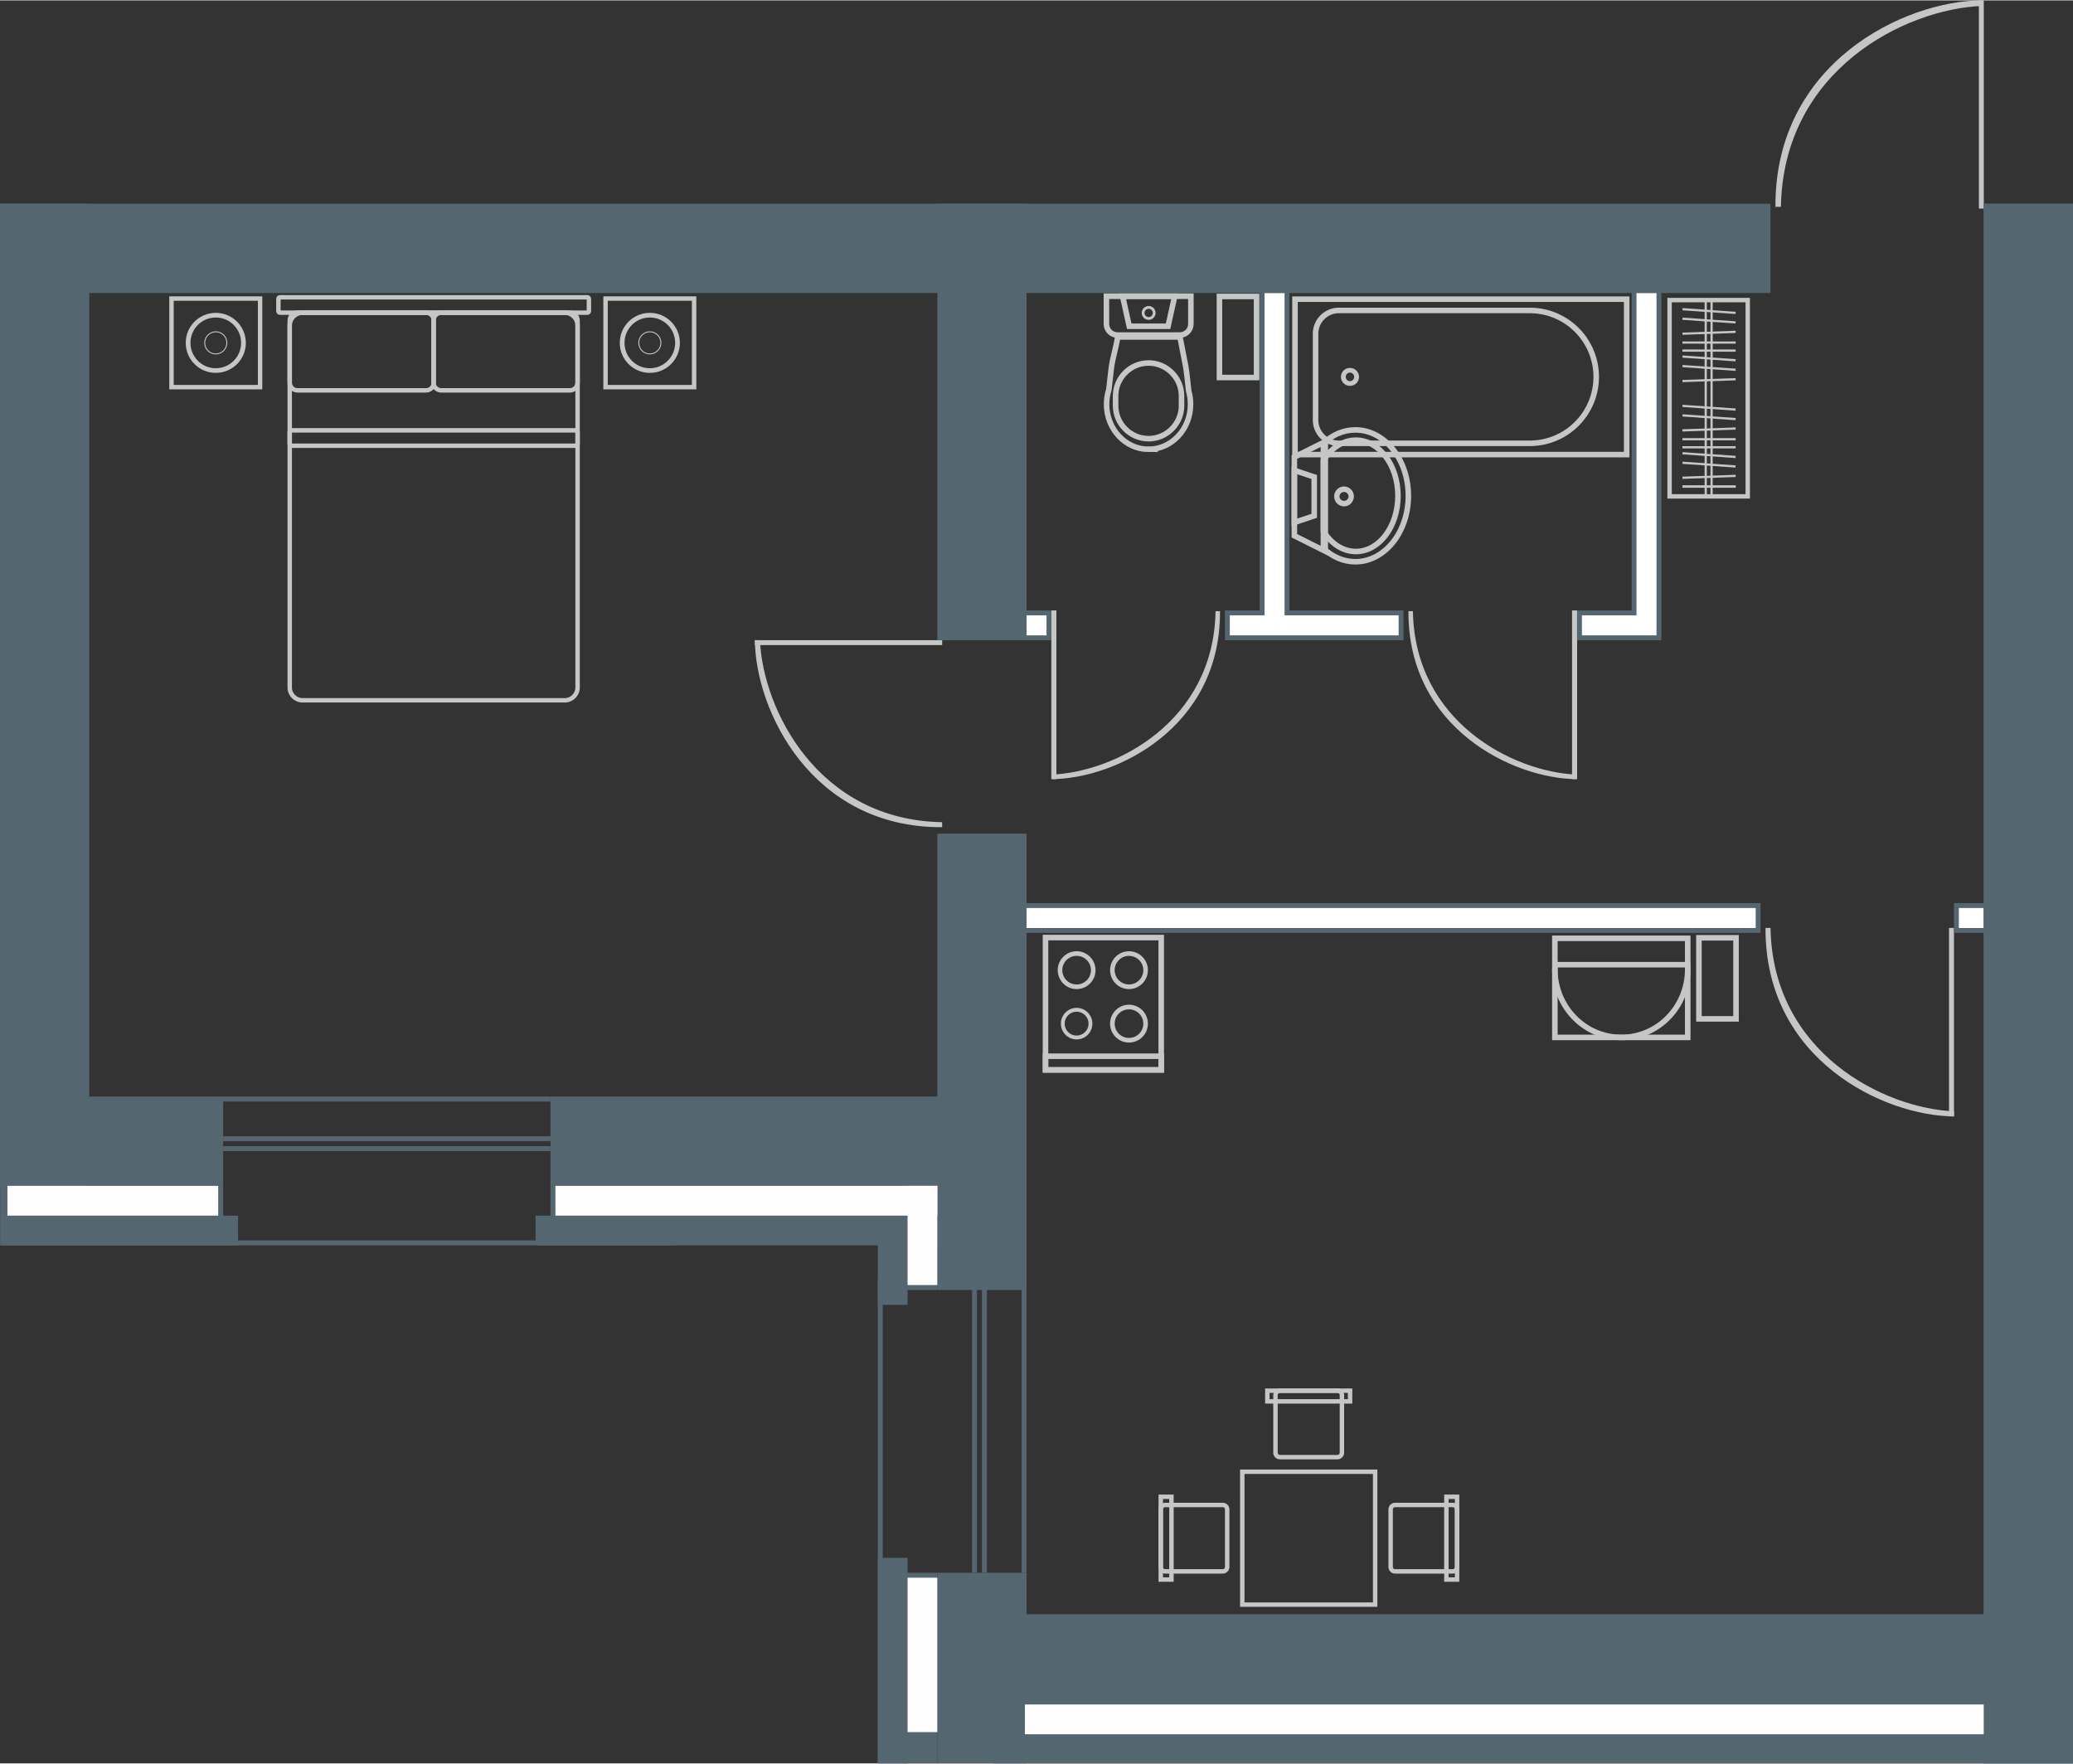 <?xml version="1.0" encoding="UTF-8"?>
<!DOCTYPE svg PUBLIC "-//W3C//DTD SVG 1.1//EN" "http://www.w3.org/Graphics/SVG/1.1/DTD/svg11.dtd">
<!-- Creator: CorelDRAW -->
<svg xmlns="http://www.w3.org/2000/svg" xml:space="preserve" width="442px" height="376px" shape-rendering="geometricPrecision" text-rendering="geometricPrecision" image-rendering="optimizeQuality" fill-rule="evenodd" clip-rule="evenodd"
viewBox="0 0 232.087 197.35"
 xmlns:xlink="http://www.w3.org/1999/xlink">
 <rect x="0" y="0" width="232.087" height="197.35" fill="#333333" stroke="none"/>
 <g id="Слой_x0020_1">
  <g id="_246119224">
   <g>
    <g>
     <polygon id="_247284152" fill="none" points="-0,22.765 9.994,22.765 9.994,132.701 -0,132.701 "/>
     <path id="_247284176" fill="#C5C6C6" d="M199.386 23.115l-0.612 0c0,0 0.002,0.378 0,-0.038 -0.076,-16.094 14.462,-23.039 23.116,-23.077 0.367,-0.002 -0.038,0 -0.038,0l0 0.625c-8.605,0.363 -22.206,7.191 -22.465,22.49z"/>
     <polygon id="_247283984" fill="#C5C6C6" points="222.099,23.308 221.548,23.308 221.548,0.001 222.099,0.001 "/>
     <path id="_247284008" fill="#C5C6C6" d="M136.089 68.373l0.499 0c0,0 -0.002,-0.307 0,0.031 0.062,13.089 -11.771,18.737 -18.815,18.768 -0.299,0.001 0.031,0 0.031,0l0 -0.508c7.004,-0.295 18.074,-5.848 18.286,-18.291z"/>
     <polygon id="_247283816" fill="#C5C6C6" points="117.703,68.29 118.272,68.29 118.272,87.172 117.703,87.172 "/>
     <path id="_247283840" fill="#C5C6C6" d="M158.185 68.373l-0.499 0c0,0 0.002,-0.307 0,0.031 -0.062,13.089 11.771,18.737 18.815,18.768 0.299,0.001 -0.031,0 -0.031,0l0 -0.508c-7.004,-0.295 -18.074,-5.848 -18.286,-18.291z"/>
     <polygon id="_247283648" fill="#C5C6C6" points="176.57,68.29 176.001,68.29 176.001,87.172 176.57,87.172 "/>
     <path id="_247283672" fill="#C5C6C6" d="M105.481 91.995l0 0.556c0,0 0.342,-0.002 -0.034,0 -14.597,0.069 -20.895,-13.117 -20.93,-20.966 -0.001,-0.333 0,0.034 0,0.034l0.567 0c0.329,7.804 6.522,20.14 20.398,20.375z"/>
     <polygon id="_247283576" fill="#C5C6C6" points="105.481,71.62 105.481,72.171 84.517,72.171 84.517,71.62 "/>
     <path id="_247283528" fill="#C5C6C6" d="M198.223 103.829l-0.56 0c0,0 0.002,-0.345 0,0.035 -0.069,14.691 13.222,21.03 21.134,21.064 0.336,0.001 -0.035,0 -0.035,0l0 -0.57c-7.867,-0.331 -20.302,-6.564 -20.539,-20.529z"/>
     <polygon id="_247283480" fill="#C5C6C6" points="218.762,103.829 218.206,103.829 218.206,124.928 218.762,124.928 "/>
     <polygon id="_247283432" fill="#546670" points="61.631,138.809 61.631,139.364 24.985,139.364 24.985,138.809 "/>
     <polygon id="_247283384" fill="#546670" points="61.631,122.707 61.631,123.262 24.985,123.262 24.985,122.707 "/>
     <polygon id="_247283336" fill="#546670" points="61.631,128.259 61.631,128.815 24.985,128.815 24.985,128.259 "/>
     <polygon id="_247283288" fill="#546670" points="61.631,127.149 61.631,127.704 24.985,127.704 24.985,127.149 "/>
     <polygon id="_247283240" fill="#546670" points="98.831,143.806 98.276,143.806 98.276,176.009 98.831,176.009 "/>
     <polygon id="_247283192" fill="#546670" points="114.933,143.806 114.378,143.806 114.378,176.009 114.933,176.009 "/>
     <polygon id="_247283144" fill="#546670" points="109.381,143.806 108.826,143.806 108.826,176.009 109.381,176.009 "/>
     <polygon id="_247283096" fill="#546670" points="110.491,143.806 109.936,143.806 109.936,176.009 110.491,176.009 "/>
     <polygon id="_247282976" fill="#546670" points="218.762,101.053 222.648,101.053 222.648,104.384 218.762,104.384 "/>
     <g>
      <polygon id="_247283000" fill="white" points="219.307,101.599 219.307,103.839 222.103,103.839 222.103,101.599 "/>
     </g>
     <polygon id="_247282760" fill="#546670" points="114.378,101.053 197.108,101.053 197.108,104.384 114.378,104.384 "/>
     <g>
      <polygon id="_247282784" fill="white" points="114.923,101.599 114.923,103.839 196.562,103.839 196.562,101.599 "/>
     </g>
     <polygon id="_247282448" fill="#546670" points="114.378,68.294 117.709,68.294 117.709,71.626 114.378,71.626 "/>
     <g>
      <polygon id="_247282568" fill="white" points="114.923,68.84 114.923,71.08 117.164,71.08 117.164,68.84 "/>
     </g>
     <polygon id="_247282160" fill="#546670" points="141.029,32.204 144.361,32.204 144.361,68.294 157.131,68.294 157.131,71.626 144.361,71.626 141.029,71.626 137.142,71.626 137.142,68.294 141.029,68.294 "/>
     <g>
      <polygon id="_247282280" fill="white" points="141.574,32.75 141.574,68.84 137.688,68.84 137.688,71.08 156.586,71.08 156.586,68.84 143.815,68.84 143.815,32.75 "/>
     </g>
     <polygon id="_247281968" fill="#546670" points="182.672,32.204 186.003,32.204 186.003,68.294 186.003,71.626 182.672,71.626 176.564,71.626 176.564,68.294 182.672,68.294 "/>
     <g>
      <polygon id="_247281992" fill="white" points="183.217,32.75 183.217,68.84 177.109,68.84 177.109,71.08 185.458,71.08 185.458,32.75 "/>
     </g>
     <polygon id="_247281824" fill="#546670" points="222.093,22.765 232.087,22.765 232.087,197.347 222.093,197.347 "/>
     <polygon id="_247281776" fill="#546670" points="104.939,176.009 114.933,176.009 114.933,197.347 104.939,197.347 "/>
     <polygon id="_247281728" fill="#546670" points="104.939,93.28 114.933,93.28 114.933,144.361 104.939,144.361 "/>
     <polygon id="_247281680" fill="#546670" points="104.939,22.765 114.933,22.765 114.933,71.626 104.939,71.626 "/>
     <polygon id="_247281632" fill="#546670" points="-0,22.765 9.994,22.765 9.994,132.701 -0,132.701 "/>
     <polygon id="_247281584" fill="#546670" points="105.682,180.65 232.087,180.65 232.087,190.644 105.682,190.644 "/>
     <polygon id="_247281536" fill="#546670" points="61.631,122.707 114.933,122.707 114.933,132.701 61.631,132.701 "/>
     <polygon id="_247281488" fill="#546670" points="-0,122.707 24.985,122.707 24.985,132.701 -0,132.701 "/>
     <polygon id="_247281440" fill="#546670" points="-0,22.765 198.218,22.765 198.218,32.76 -0,32.76 "/>
     <polygon id="_247281392" fill="#546670" points="98.276,174.344 101.608,174.344 101.608,197.347 98.276,197.347 "/>
     <polygon id="_247281344" fill="#546670" points="111.18,197.35 111.18,190.644 232.087,190.644 232.087,197.35 "/>
     <polygon id="_247281296" fill="#546670" points="98.276,176.009 104.939,176.009 104.939,197.347 98.276,197.347 "/>
     <polygon id="_247281248" fill="#FEFEFE" points="101.608,176.565 104.939,176.565 104.939,193.848 101.608,193.848 "/>
     <polygon id="_247281200" fill="#FEFEFE" points="114.747,194.088 114.747,190.756 225.213,190.756 225.213,194.088 "/>
     <polygon id="_247281152" fill="#546670" points="59.965,136.033 75.512,136.033 75.512,139.364 59.965,139.364 "/>
     <polygon id="_247281104" fill="#546670" points="98.276,143.251 101.608,143.251 101.608,146.027 98.276,146.027 "/>
     <polygon id="_247281056" fill="#546670" points="98.276,132.701 104.939,132.701 104.939,144.361 98.276,144.361 "/>
     <polygon id="_247281008" fill="#546670" points="61.631,132.701 104.939,132.701 104.939,139.364 61.631,139.364 "/>
     <polygon id="_247280960" fill="#FEFEFE" points="62.186,132.701 104.939,132.701 104.939,136.033 62.186,136.033 "/>
     <polygon id="_247280912" fill="#FEFEFE" points="101.608,132.701 104.939,132.701 104.939,143.806 101.608,143.806 "/>
     <polygon id="_247280864" fill="#546670" points="0.057,136.033 26.651,136.033 26.651,139.364 0.057,139.364 "/>
     <polygon id="_247280816" fill="#546670" points="0.017,132.701 24.985,132.701 24.985,139.364 0.017,139.364 "/>
     <polygon id="_247280720" fill="#FEFEFE" points="0.833,132.701 24.43,132.701 24.43,136.033 0.833,136.033 "/>
     <polygon id="_247280744" fill="#546670" points="232.087,22.766 222.093,22.766 222.093,197.347 232.087,197.347 "/>
    </g>
    <g>
     <g>
      <polygon id="_247280504" fill="none" stroke="#C5C6C6" stroke-width="0.62" points="182.119,33.448 182.119,50.846 144.983,50.846 144.983,33.448 "/>
      <path id="_247280408" fill="none" stroke="#C5C6C6" stroke-width="0.62" d="M147.286 37.314l0 9.665c0,1.433 1.172,2.605 2.605,2.605l21.378 0 0.088 0c0.048,0 0.095,-0.001 0.142,-0.004 4.001,-0.122 7.207,-3.403 7.207,-7.434 0,-4.03 -3.206,-7.312 -7.207,-7.434 -0.047,-0.003 -0.095,-0.004 -0.142,-0.004l-0.088 0 -21.378 0c-1.433,0 -2.605,1.172 -2.605,2.605z"/>
      <ellipse id="_247280432" fill="none" stroke="#C5C6C6" stroke-width="0.62" transform="matrix(2.25241E-014 0.85 -0.878 2.3249E-014 151.139 42.147)" rx="0.875" ry="0.847"/>
     </g>
     <g>
      <path id="_247280168" fill="none" stroke="#C5C6C6" stroke-width="0.62" d="M157.675 55.462c0,4.075 -2.655,7.379 -5.931,7.379 -1.345,0 -2.585,-0.558 -3.58,-1.497l0 -11.766c0.995,-0.939 2.235,-1.497 3.58,-1.497 3.275,0 5.931,3.304 5.931,7.379z"/>
      <path id="_247280048" fill="none" stroke="#C5C6C6" stroke-width="0.62" d="M156.511 55.462c0,3.442 -2.108,6.232 -4.709,6.232 -1.466,0 -2.775,-0.886 -3.639,-2.275l0 -7.912c0.864,-1.389 2.173,-2.275 3.639,-2.275 2.601,0 4.709,2.79 4.709,6.231z"/>
      <polygon id="_247279952" fill="none" stroke="#C5C6C6" stroke-width="0.62" points="148.376,49.388 148.376,61.667 144.911,59.931 144.911,51.123 "/>
      <polygon id="_247279880" fill="none" stroke="#C5C6C6" stroke-width="0.62" points="147.137,53.355 147.137,57.7 144.911,58.444 144.911,52.611 "/>
      <ellipse id="_247279904" fill="none" stroke="#C5C6C6" stroke-width="0.62" transform="matrix(2.64683E-014 0.999 -0.967 2.55984E-014 150.473 55.527)" rx="0.806" ry="0.834"/>
     </g>
     <g>
      <rect id="_247279688" fill="none" stroke="#C5C6C6" stroke-width="0.62" transform="matrix(2.64845E-014 -1 1 2.64845E-014 117.052 119.722)" width="14.813" height="12.955"/>
      <polygon id="_247279640" fill="none" stroke="#C5C6C6" stroke-width="0.62" points="117.052,119.722 117.052,118.192 130.007,118.192 130.007,119.722 "/>
      <ellipse id="_247279592" fill="none" stroke="#C5C6C6" stroke-width="0.62" transform="matrix(2.22447E-014 -0.84 0.83 2.19728E-014 120.536 108.558)" rx="2.214" ry="2.241"/>
      <ellipse id="_247279544" fill="none" stroke="#C5C6C6" stroke-width="0.62" transform="matrix(2.22447E-014 -0.84 0.83 2.19728E-014 126.399 108.558)" rx="2.214" ry="2.241"/>
      <ellipse id="_247279448" fill="none" stroke="#C5C6C6" stroke-width="0.62" transform="matrix(2.22447E-014 -0.84 0.83 2.19728E-014 126.399 114.544)" rx="2.214" ry="2.241"/>
      <ellipse id="_247279472" fill="none" stroke="#C5C6C6" stroke-width="0.62" transform="matrix(1.85373E-014 -0.7 0.691 1.83107E-014 120.536 114.544)" rx="2.214" ry="2.241"/>
     </g>
     <g>
      <g>
       <polygon id="_247279184" fill="none" stroke="#C5C6C6" stroke-width="0.62" points="174.078,116.087 174.078,104.991 188.953,104.991 188.953,116.087 "/>
       <path id="_247279208" fill="none" stroke="#C5C6C6" stroke-width="0.62" d="M174.078 108.462c0,-0.175 0.006,-0.348 0.017,-0.519l14.84 0c0.011,0.172 0.017,0.345 0.017,0.519 0,4.211 -3.33,7.625 -7.437,7.625 -4.108,0 -7.437,-3.414 -7.437,-7.625z"/>
      </g>
      <polygon id="_247279064" fill="none" stroke="#C5C6C6" stroke-width="0.62" points="190.207,114.01 190.207,104.936 194.361,104.936 194.361,114.01 "/>
     </g>
     <g>
      <g>
       <polygon id="_247278872" fill="none" stroke="#C5C6C6" stroke-width="0.62" points="126.427,36.478 130.772,36.478 131.516,33.117 125.683,33.117 "/>
       <circle id="_247278752" fill="none" stroke="#C5C6C6" stroke-width="0.31" cx="128.599" cy="34.989" r="0.62"/>
       <path id="_247278632" fill="none" stroke="#C5C6C6" stroke-width="0.62" d="M125.11 33.117l6.977 0 1.24 0 0 1.24 0 0.756 0 1.111c0,0.682 -0.558,1.24 -1.24,1.24l-6.977 0c-0.682,0 -1.24,-0.558 -1.24,-1.24l0 -1.111 0 -0.756 0 -1.24 1.24 0z"/>
       <path id="_247278488" fill="none" stroke="#C5C6C6" stroke-width="0.62" d="M128.589 50.253c2.596,0 4.701,-2.258 4.701,-5.043 0,-0.513 -0.072,-1.008 -0.204,-1.474 -0.106,-0.897 -0.182,-1.795 -0.324,-2.692l-0.656 -3.361 -6.977 0c-0.193,1.308 -0.511,2.12 -0.704,3.429l-0.279 2.454c-0.166,0.516 -0.256,1.069 -0.256,1.645 0,2.785 2.105,5.043 4.701,5.043z"/>
       <path id="_247278512" fill="none" stroke="#C5C6C6" stroke-width="0.62" d="M128.589 49.064l0 0c2.029,0 3.69,-1.66 3.69,-3.69l0 -1.093c0,-2.029 -1.66,-3.69 -3.69,-3.69l-0 0c-2.029,0 -3.69,1.66 -3.69,3.69l0 1.093c0,2.029 1.66,3.69 3.69,3.69z"/>
      </g>
      <polygon id="_247278392" fill="none" stroke="#C5C6C6" stroke-width="0.62" points="136.525,33.144 136.525,42.218 140.679,42.218 140.679,33.144 "/>
     </g>
    </g>
   </g>
   <g>
    <polygon id="_247278056" fill="none" stroke="#C5C6C6" stroke-width="0.496" points="139.082,179.578 153.957,179.578 153.957,164.703 139.082,164.703 "/>
    <g>
     <path id="_247277912" fill="none" stroke="#C5C6C6" stroke-width="0.496" d="M143.296 163.068l6.446 0c0.273,0 0.496,-0.223 0.496,-0.496l0 -6.446c0,-0.273 -0.223,-0.496 -0.496,-0.496l-6.446 0c-0.273,0 -0.496,0.223 -0.496,0.496l0 6.446c0,0.273 0.223,0.496 0.496,0.496z"/>
     <polygon id="_247277936" fill="none" stroke="#C5C6C6" stroke-width="0.496" points="141.887,156.828 151.152,156.828 151.152,155.631 141.887,155.631 "/>
    </g>
    <g>
     <path id="_247277648" fill="none" stroke="#C5C6C6" stroke-width="0.496" d="M155.692 168.918l0 6.446c0,0.273 0.223,0.496 0.496,0.496l6.446 0c0.273,0 0.496,-0.223 0.496,-0.496l0 -6.446c0,-0.273 -0.223,-0.496 -0.496,-0.496l-6.446 0c-0.273,0 -0.496,0.223 -0.496,0.496z"/>
     <polygon id="_247277672" fill="none" stroke="#C5C6C6" stroke-width="0.496" points="161.932,167.508 161.932,176.773 163.13,176.773 163.13,167.508 "/>
    </g>
    <g>
     <path id="_247277360" fill="none" stroke="#C5C6C6" stroke-width="0.496" d="M137.392 168.918l0 6.446c0,0.273 -0.223,0.496 -0.496,0.496l-6.446 0c-0.273,0 -0.496,-0.223 -0.496,-0.496l0 -6.446c0,-0.273 0.223,-0.496 0.496,-0.496l6.446 0c0.273,0 0.496,0.223 0.496,0.496z"/>
     <polygon id="_247277336" fill="none" stroke="#C5C6C6" stroke-width="0.496" points="131.152,167.508 131.152,176.773 129.954,176.773 129.954,167.508 "/>
    </g>
   </g>
   <g>
    <g>
     <path id="_247277120" fill="none" stroke="#C5C6C6" stroke-width="0.496" d="M32.436 35.835l0 6.953c0,0.478 0.391,0.869 0.869,0.869l14.395 0c0.478,0 0.869,-0.391 0.869,-0.869l0 -6.953c0,-0.478 -0.391,-0.869 -0.869,-0.869l-14.395 0c-0.478,0 -0.869,0.391 -0.869,0.869z"/>
     <path id="_246122032" fill="none" stroke="#C5C6C6" stroke-width="0.496" d="M48.532 35.835l0 6.953c0,0.478 0.391,0.869 0.869,0.869l14.395 0c0.478,0 0.869,-0.391 0.869,-0.869l0 -6.953c0,-0.478 -0.391,-0.869 -0.869,-0.869l-14.395 0c-0.478,0 -0.869,0.391 -0.869,0.869z"/>
     <path id="_246121912" fill="none" stroke="#C5C6C6" stroke-width="0.496" d="M32.436 48.303l0 1.378c0,0.095 0.077,0.172 0.172,0.172l31.885 0c0.095,0 0.172,-0.077 0.172,-0.172l0 -1.378c0,-0.095 -0.077,-0.172 -0.172,-0.172l-31.885 0c-0.095,0 -0.172,0.077 -0.172,0.172z"/>
     <path id="_246121792" fill="none" stroke="#C5C6C6" stroke-width="0.496" d="M31.169 33.409l0 1.378c0,0.095 0.077,0.172 0.172,0.172l34.42 0c0.095,0 0.172,-0.077 0.172,-0.172l0 -1.378c0,-0.095 -0.077,-0.172 -0.172,-0.172l-34.42 0c-0.095,0 -0.172,0.077 -0.172,0.172z"/>
     <path id="_246121744" fill="none" stroke="#C5C6C6" stroke-width="0.496" d="M32.436 36.398l0 40.521c0,0.788 0.645,1.432 1.432,1.432l29.364 0c0.788,0 1.432,-0.645 1.432,-1.432l0 -40.521c0,-0.788 -0.645,-1.432 -1.432,-1.432l-29.364 0c-0.788,0 -1.432,0.645 -1.432,1.432z"/>
    </g>
    <g>
     <polygon id="_246121552" fill="none" stroke="#C5C6C6" stroke-width="0.496" points="19.2,33.38 19.2,43.297 29.117,43.297 29.117,33.38 "/>
     <ellipse id="_246121456" fill="none" stroke="#C5C6C6" stroke-width="0.496" transform="matrix(2.78059E-014 1.05 1.07 -2.83306E-014 24.158 38.339)" rx="2.952" ry="2.897"/>
     <ellipse id="_246121408" fill="none" stroke="#C5C6C6" stroke-width="0.248" transform="matrix(1.11223E-014 0.42 0.428 -1.13322E-014 24.158 38.339)" rx="2.952" ry="2.897"/>
    </g>
    <g>
     <polygon id="_246121216" fill="none" stroke="#C5C6C6" stroke-width="0.496" points="67.795,33.38 67.795,43.297 77.711,43.297 77.711,33.38 "/>
     <ellipse id="_246121072" fill="none" stroke="#C5C6C6" stroke-width="0.496" transform="matrix(2.78059E-014 1.05 1.07 -2.83306E-014 72.753 38.339)" rx="2.952" ry="2.897"/>
     <ellipse id="_246121192" fill="none" stroke="#C5C6C6" stroke-width="0.248" transform="matrix(1.11223E-014 0.42 0.428 -1.13322E-014 72.753 38.339)" rx="2.952" ry="2.897"/>
    </g>
   </g>
   <g>
    <line id="_246120928" fill="none" stroke="#C5C6C6" stroke-width="0.248" x1="188.361" y1="54.428" x2="194.32" y2= "54.428" />
    <line id="_246120856" fill="none" stroke="#C5C6C6" stroke-width="0.248" x1="188.361" y1="54.428" x2="194.32" y2= "54.428" />
    <line id="_246120784" fill="none" stroke="#C5C6C6" stroke-width="0.248" x1="188.361" y1="49.126" x2="194.32" y2= "49.126" />
    <line id="_246120712" fill="none" stroke="#C5C6C6" stroke-width="0.248" x1="188.361" y1="38.303" x2="194.32" y2= "38.303" />
    <line id="_246120640" fill="none" stroke="#C5C6C6" stroke-width="0.248" x1="188.361" y1="50.027" x2="194.32" y2= "50.027" />
    <line id="_246120568" fill="none" stroke="#C5C6C6" stroke-width="0.248" x1="188.361" y1="39.204" x2="194.32" y2= "39.204" />
    <line id="_246120496" fill="none" stroke="#C5C6C6" stroke-width="0.248" x1="188.363" y1="53.438" x2="194.318" y2= "53.23" />
    <line id="_246120424" fill="none" stroke="#C5C6C6" stroke-width="0.248" x1="188.363" y1="42.615" x2="194.318" y2= "42.407" />
    <line id="_246120352" fill="none" stroke="#C5C6C6" stroke-width="0.248" x1="188.363" y1="48.136" x2="194.318" y2= "47.928" />
    <line id="_246120280" fill="none" stroke="#C5C6C6" stroke-width="0.248" x1="188.363" y1="37.313" x2="194.318" y2= "37.105" />
    <line id="_246120208" fill="none" stroke="#C5C6C6" stroke-width="0.248" x1="188.369" y1="51.76" x2="194.312" y2= "52.176" />
    <line id="_246120136" fill="none" stroke="#C5C6C6" stroke-width="0.248" x1="188.369" y1="40.937" x2="194.312" y2= "41.353" />
    <line id="_246120064" fill="none" stroke="#C5C6C6" stroke-width="0.248" x1="188.369" y1="46.458" x2="194.312" y2= "46.873" />
    <line id="_246119992" fill="none" stroke="#C5C6C6" stroke-width="0.248" x1="188.369" y1="35.635" x2="194.312" y2= "36.05" />
    <line id="_246119920" fill="none" stroke="#C5C6C6" stroke-width="0.248" x1="188.369" y1="50.694" x2="194.312" y2= "51.11" />
    <line id="_246119848" fill="none" stroke="#C5C6C6" stroke-width="0.248" x1="188.369" y1="39.871" x2="194.312" y2= "40.287" />
    <line id="_246119752" fill="none" stroke="#C5C6C6" stroke-width="0.248" x1="188.369" y1="45.392" x2="194.312" y2= "45.807" />
    <line id="_246119632" fill="none" stroke="#C5C6C6" stroke-width="0.248" x1="188.369" y1="34.569" x2="194.312" y2= "34.984" />
    <polygon id="_246119416" fill="none" stroke="#C5C6C6" stroke-width="0.496" points="186.921,55.523 186.921,33.551 195.671,33.551 195.671,55.523 "/>
    <polygon id="_246119536" fill="none" stroke="#C5C6C6" stroke-width="0.248" points="190.968,55.523 190.968,33.551 191.624,33.551 191.624,55.523 "/>
   </g>
  </g>
 </g>
</svg>
